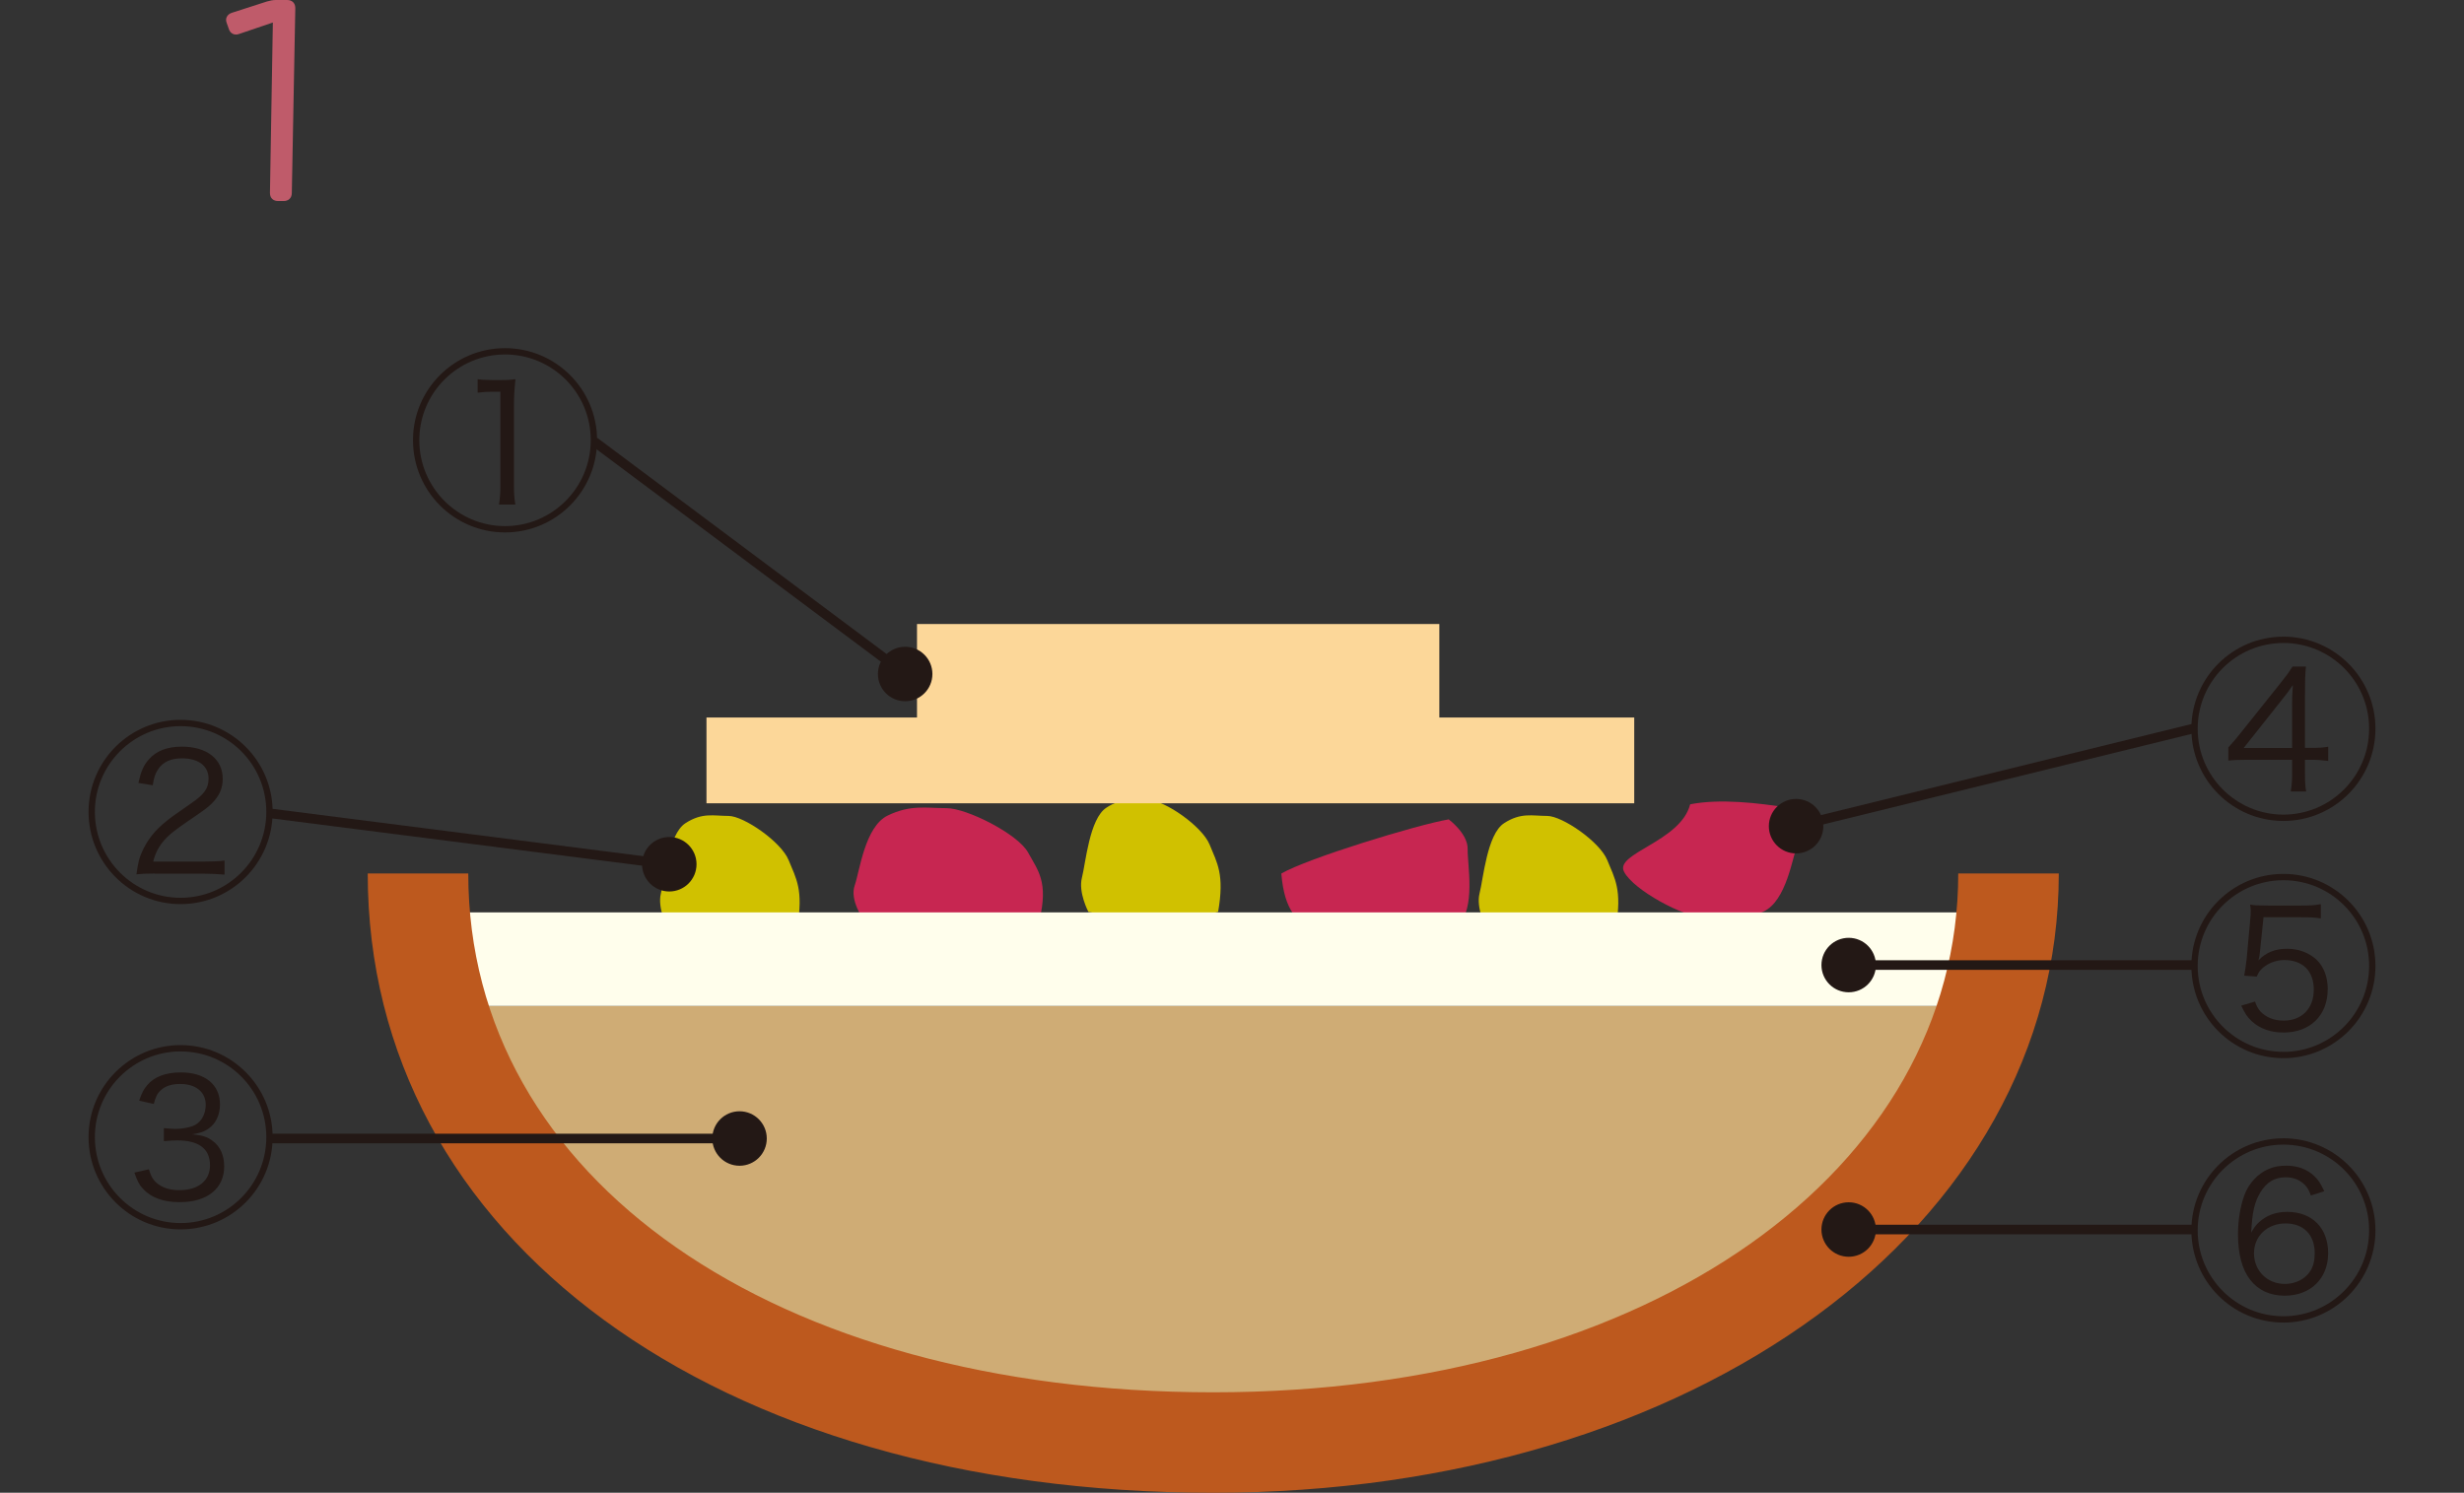 <?xml version="1.0" encoding="UTF-8"?><svg id="b" xmlns="http://www.w3.org/2000/svg" viewBox="0 0 339.18 205.51"><rect x="0" y="0" width="339.18" height="205.51" fill="#333333" stroke="none"/><g id="c"><rect x="126.23" y="85.91" width="71.9" height="15.02" style="fill:#fcd799; stroke-width:0px;"/><path d="m118.86,126.6s-1.92-2.66-1.21-4.69c.7-2.02,1.4-8.12,4.56-9.64,3.16-1.52,5.26-1.01,8.07-1.01,2.81,0,9.82,3.55,11.23,6.09,1.4,2.54,2.81,4.06,1.59,9.26-4.05.89-19.86.64-24.23,0Z" style="fill:#c72651; stroke-width:0px;"/><path d="m199.43,112.81s2.64,1.95,2.6,4.09c-.05,2.14,1.16,8.15-1.37,10.57-2.54,2.42-4.7,2.58-7.37,3.45-2.67.86-10.44-.35-12.55-2.34-2.12-1.98-3.92-3-4.36-8.32,3.58-2.09,18.7-6.72,23.06-7.46Z" style="fill:#c72651; stroke-width:0px;"/><path d="m246.39,111.24s1.86,2.71,1.11,4.72c-.75,2.01-1.57,8.08-4.76,9.54-3.19,1.45-5.28.9-8.09.84-2.81-.06-9.75-3.76-11.09-6.32-1.35-2.57,7.77-4.12,9.1-9.29,4.06-.8,9.38-.21,13.74.52Z" style="fill:#c72651; stroke-width:0px;"/><path d="m149.82,125.53s-1.41-2.66-.89-4.69c.52-2.02,1.03-8.12,3.36-9.64,2.33-1.52,3.88-1.01,5.95-1.01,2.07,0,7.24,3.55,8.27,6.09,1.03,2.54,2.07,4.06,1.17,9.26-2.98.89-14.64.64-17.86,0Z" style="fill:#d0c100; stroke-width:0px;"/><path d="m91.87,127.67s-1.41-2.66-.89-4.69c.52-2.02,1.03-8.12,3.36-9.64,2.33-1.52,3.88-1.01,5.95-1.01,2.07,0,7.24,3.55,8.27,6.09,1.03,2.54,2.07,4.06,1.17,9.26-2.98.89-14.64.64-17.86,0Z" style="fill:#d0c100; stroke-width:0px;"/><path d="m204.56,127.67s-1.41-2.66-.89-4.69c.52-2.02,1.03-8.12,3.36-9.64,2.33-1.52,3.88-1.01,5.95-1.01,2.07,0,7.24,3.55,8.27,6.09,1.03,2.54,2.07,4.06,1.17,9.26-2.98.89-14.64.64-17.86,0Z" style="fill:#d0c100; stroke-width:0px;"/><polygon points="61.84 138.49 274.33 138.49 257.16 168.54 211.01 194.3 156.28 198.59 102.62 186.79 72.57 164.25 61.84 138.49" style="fill:#cfac75; stroke-width:0px;"/><rect x="60.76" y="125.61" width="213.57" height="12.88" style="fill:#fffeec; stroke-width:0px;"/><path d="m167.01,205.51c-68.53,0-116.39-35.06-116.39-85.26h13.84c0,42.06,42.16,71.43,102.55,71.43s102.55-30.71,102.55-71.43h13.84c0,48.61-50.04,85.26-116.39,85.26Z" style="fill:#bd591e; stroke-width:0px;"/><rect x="97.25" y="98.78" width="127.71" height="11.81" style="fill:#fcd799; stroke-width:0px;"/><path d="m31.2,3.14c-.04-.12-.08-.24-.08-.4,0-.4.28-.83.83-.99l4.81-1.55c.44-.12.79-.2,1.23-.2h1.55c.64,0,1.11.4,1.11,1.11l-.48,25.46c0,.71-.48,1.11-1.11,1.11h-.79c-.64,0-1.11-.4-1.11-1.11l.4-23.47-4.69,1.59c-.56.2-1.19-.04-1.39-.76l-.28-.79Z" style="fill:#bf5b6a; stroke-width:0px;"/><path d="m82.19,60.6c0,7.01-5.66,12.7-12.67,12.7s-12.67-5.69-12.67-12.7,5.69-12.67,12.67-12.67,12.67,5.66,12.67,12.67Zm-24.47,0c0,6.53,5.29,11.83,11.8,11.83s11.8-5.29,11.8-11.83-5.29-11.8-11.8-11.8-11.8,5.29-11.8,11.8Zm8.02-8.39c.58.08.82.08,1.88.11h1.46c.64,0,.85,0,1.88-.11-.16,1.35-.21,2.59-.21,3.73v10.98c0,1.03.05,1.69.19,2.54h-2.25c.13-.9.19-1.51.19-2.54v-12.99h-1.17c-.66,0-1.16.03-1.96.13v-1.85Z" style="fill:#231815; stroke-width:0px;"/><rect x="102.54" y="50.07" width="1.32" height="53.44" transform="translate(-20.09 113.48) rotate(-53.23)" style="fill:#231815; stroke-width:0px;"/><circle cx="124.6" cy="92.79" r="3.75" style="fill:#231815; stroke-width:0px;"/><path d="m37.53,111.77c0,7.01-5.66,12.7-12.67,12.7s-12.67-5.69-12.67-12.7,5.69-12.67,12.67-12.67,12.67,5.66,12.67,12.67Zm-24.47,0c0,6.53,5.29,11.83,11.8,11.83s11.8-5.29,11.8-11.83-5.29-11.8-11.8-11.8-11.8,5.29-11.8,11.8Zm8.23,8.49c-1.32,0-1.69.03-2.51.11.26-1.77.37-2.14.69-2.91.72-1.72,1.83-3.15,3.47-4.44.53-.45,1.03-.79,3.31-2.38,1.88-1.27,2.46-2.12,2.46-3.44,0-1.74-1.37-2.8-3.68-2.8-1.48,0-2.57.48-3.23,1.46-.42.61-.61,1.14-.77,2.25l-1.98-.32c.37-1.64.71-2.43,1.45-3.25,1.01-1.17,2.54-1.75,4.52-1.75,3.47,0,5.64,1.72,5.64,4.44,0,1.3-.48,2.36-1.48,3.36-.53.53-1.03.9-2.27,1.75-1.88,1.27-2.96,2.06-3.54,2.57-1.22,1.09-1.93,2.25-2.28,3.7h7.12c1.06,0,1.8-.03,2.7-.13v1.93c-1.01-.08-1.83-.13-2.73-.13h-6.88Z" style="fill:#231815; stroke-width:0px;"/><rect x="63.97" y="87.75" width="1.32" height="55.44" transform="translate(-58.09 164.96) rotate(-82.72)" style="fill:#231815; stroke-width:0px;"/><circle cx="92.13" cy="118.98" r="3.75" style="fill:#231815; stroke-width:0px;"/><path d="m37.53,156.55c0,7.01-5.66,12.7-12.67,12.7s-12.67-5.69-12.67-12.7,5.69-12.67,12.67-12.67,12.67,5.66,12.67,12.67Zm-24.47,0c0,6.53,5.29,11.83,11.8,11.83s11.8-5.29,11.8-11.83-5.29-11.8-11.8-11.8-11.8,5.29-11.8,11.8Zm7.43,4.42c.32,1.08.64,1.56,1.3,2.06.77.56,1.72.82,2.91.82,2.59,0,4.21-1.29,4.21-3.44,0-2.25-1.54-3.41-4.5-3.41-.56,0-1.11.03-1.85.11v-1.8c.5.05,1.19.11,1.61.11.74,0,1.67-.16,2.3-.37,1.14-.4,1.85-1.54,1.85-2.96,0-1.74-1.35-2.86-3.52-2.86-1.14,0-2.06.29-2.65.85-.5.45-.72.9-.98,1.9l-2.01-.45c.37-1.08.61-1.56,1.09-2.12,1-1.19,2.57-1.77,4.66-1.77,3.31,0,5.37,1.69,5.37,4.39,0,1.45-.56,2.65-1.59,3.36-.61.42-1.14.61-2.22.77,1.37.13,2.09.34,2.86.95,1.01.77,1.53,1.98,1.53,3.47,0,3.04-2.33,4.92-6.11,4.92-2.28,0-3.94-.61-5.08-1.85-.5-.53-.77-1.06-1.17-2.22l1.98-.45Z" style="fill:#231815; stroke-width:0px;"/><rect x="37.14" y="156.08" width="64.66" height="1.32" style="fill:#231815; stroke-width:0px;"/><circle cx="101.8" cy="156.74" r="3.75" style="fill:#231815; stroke-width:0px;"/><path d="m326.99,132.98c0,7.01-5.66,12.7-12.67,12.7s-12.67-5.69-12.67-12.7,5.69-12.67,12.67-12.67,12.67,5.66,12.67,12.67Zm-24.47,0c0,6.53,5.29,11.83,11.8,11.83s11.8-5.29,11.8-11.83-5.29-11.8-11.8-11.8-11.8,5.29-11.8,11.8Zm6.4,1.35c.13-.69.24-1.37.34-2.3l.48-5.26c.08-.82.08-.9.08-1.46,0-.21-.03-.42-.08-.77.66.11,1.06.13,2.46.13h4.6c1.24,0,1.8-.03,2.67-.19v1.96c-.79-.13-1.48-.16-2.65-.16h-5.24l-.48,4.66c-.03.45-.11.85-.21,1.27,1.03-1.09,2.3-1.59,3.94-1.59s3.07.58,4.08,1.53c.98.98,1.51,2.35,1.51,4.02,0,3.62-2.41,5.98-6.09,5.98-1.77,0-3.25-.53-4.37-1.56-.63-.58-.92-1.06-1.45-2.14l1.9-.56c.24.66.4.93.69,1.3.77.85,1.9,1.32,3.25,1.32,2.51,0,4.15-1.67,4.15-4.26s-1.53-4.08-4.1-4.08c-1.19,0-2.43.53-3.2,1.35-.24.26-.34.48-.56.93l-1.75-.13Z" style="fill:#231815; stroke-width:0px;"/><rect x="253.53" y="132.2" width="48.79" height="1.32" style="fill:#231815; stroke-width:0px;"/><circle cx="254.48" cy="132.86" r="3.75" style="fill:#231815; stroke-width:0px;"/><path d="m326.99,100.32c0,7.01-5.66,12.7-12.67,12.7s-12.67-5.69-12.67-12.7,5.69-12.67,12.67-12.67,12.67,5.66,12.67,12.67Zm-24.47,0c0,6.53,5.29,11.83,11.8,11.83s11.8-5.29,11.8-11.83-5.29-11.8-11.8-11.8-11.8,5.29-11.8,11.8Zm4.21,2.59c.42-.45,1.11-1.24,1.48-1.72l5.69-7.12c.95-1.19,1.11-1.43,1.67-2.3h1.85c-.11,1.24-.13,1.82-.13,3.81v7.38h.82c1.16,0,1.67-.03,2.38-.16v1.96c-.85-.11-1.51-.16-2.35-.16h-.85v1.93c0,1.14.03,1.64.16,2.43h-2.12c.13-.85.19-1.46.19-2.43v-1.93h-6.03c-1.14,0-2.04.03-2.75.11v-1.8Zm8.78-5.61c0-1.09.03-1.96.11-2.99-.63.93-.71,1.03-1.53,2.06l-5.24,6.61h6.67v-5.69Z" style="fill:#231815; stroke-width:0px;"/><rect x="246.42" y="106.31" width="56.71" height="1.32" transform="translate(-17.59 68.68) rotate(-13.81)" style="fill:#231815; stroke-width:0px;"/><circle cx="247.24" cy="113.74" r="3.75" style="fill:#231815; stroke-width:0px;"/><path d="m326.99,169.38c0,7.01-5.66,12.7-12.67,12.7s-12.67-5.69-12.67-12.7,5.69-12.67,12.67-12.67,12.67,5.66,12.67,12.67Zm-24.47,0c0,6.53,5.29,11.83,11.8,11.83s11.8-5.29,11.8-11.83-5.29-11.8-11.8-11.8-11.8,5.29-11.8,11.8Zm15.58-4.79c-.26-.72-.42-1.01-.77-1.4-.69-.74-1.59-1.11-2.7-1.11-1.51,0-2.62.66-3.47,2.06-.82,1.35-1.14,2.73-1.27,5.56.4-.71.61-1,1.06-1.43,1.06-.95,2.3-1.43,3.89-1.43,3.44,0,5.64,2.22,5.64,5.69s-2.41,5.85-5.98,5.85c-2.01,0-3.63-.74-4.76-2.2-1.11-1.43-1.67-3.52-1.67-6.3,0-1.9.32-3.78.87-5.32.58-1.62,1.88-3.02,3.36-3.63.74-.32,1.48-.45,2.43-.45,1.56,0,2.88.5,3.84,1.43.56.53.85.98,1.38,2.09l-1.85.58Zm-7.83,7.94c0,2.41,1.82,4.23,4.26,4.23,1.48,0,2.83-.69,3.52-1.82.4-.64.58-1.43.58-2.41,0-2.54-1.53-4.1-4.02-4.1s-4.34,1.74-4.34,4.1Z" style="fill:#231815; stroke-width:0px;"/><rect x="253.53" y="168.61" width="48.79" height="1.32" style="fill:#231815; stroke-width:0px;"/><circle cx="254.48" cy="169.27" r="3.75" style="fill:#231815; stroke-width:0px;"/><rect y="51.7" width="339.18" height="102.12" style="fill:#bf5b6a; opacity:0; stroke-width:0px;"/></g></svg>